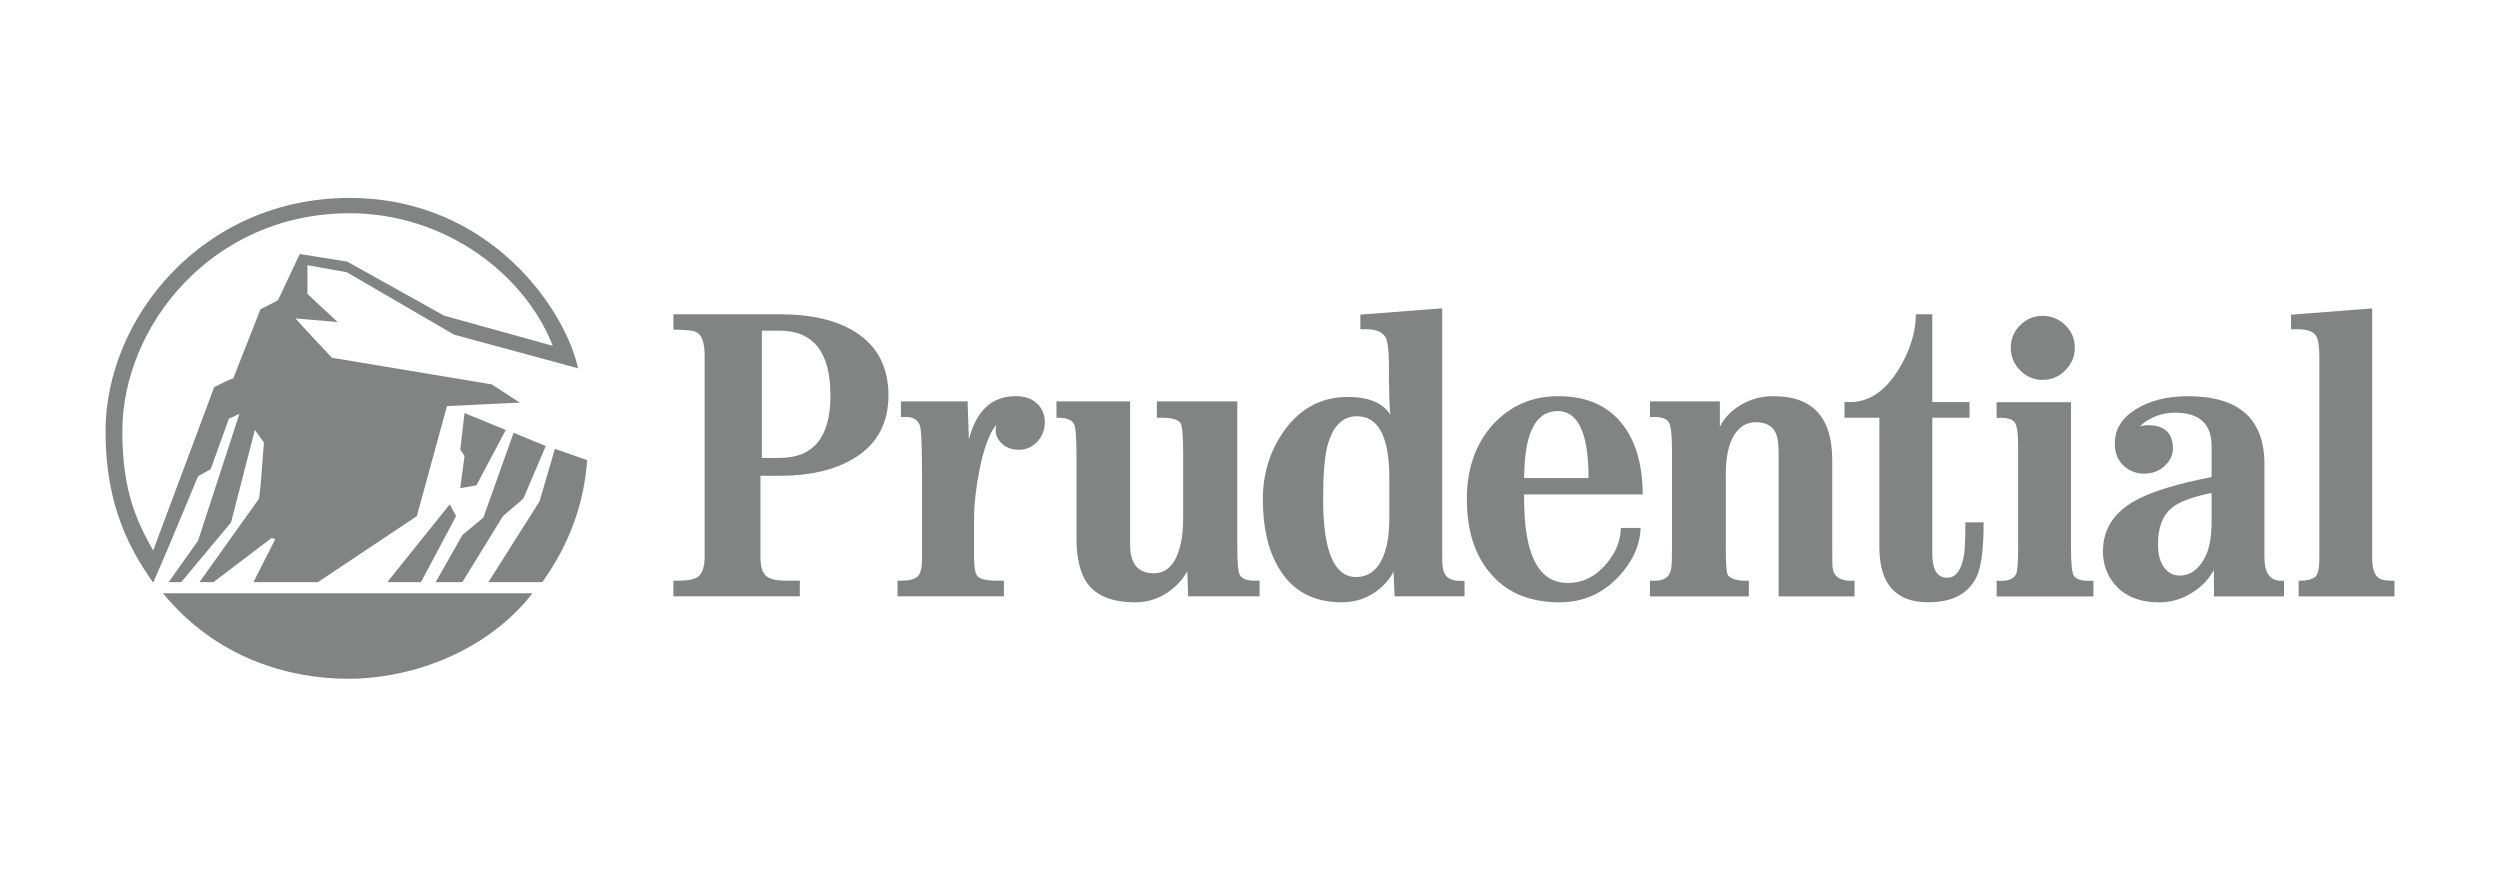 <svg viewBox="0 0 154 54" xmlns="http://www.w3.org/2000/svg"><path d="m141.597 35.776c.533 0 .847-.087 1.045-.263.153-.16.23-.533.23-1.139v-12.423c0-.636-.069-1.058-.202-1.268-.176-.267-.548-.4-1.111-.4h-.43v-.897l4.997-.387v15.381c0 .79.211 1.235.636 1.33.167.043.417.065.738.065v.965h-5.903v-.965h0v-0zm-7.84-4.471c.46-.391 1.285-.701 2.477-.936v1.769c0 1.001-.154 1.761-.453 2.28-.387.694-.891 1.038-1.52 1.038-.372 0-.687-.16-.942-.489-.256-.33-.387-.804-.387-1.432-.001-1.023.277-1.761.824-2.229m-2.122-4.729c.099-.261.355-.512.771-.749.479-.27 1.021-.411 1.571-.409 1.505 0 2.258.689 2.258 2.069v1.899c-2.228.434-3.822.935-4.793 1.502-1.264.73-1.899 1.754-1.899 3.069 0 .774.237 1.454.716 2.031.625.746 1.55 1.117 2.777 1.117.698 0 1.366-.197 2.002-.599.592-.366 1.038-.833 1.337-1.404v.585c.017.497.017.855 0 1.052h4.32v-.965h-.165c-.694 0-1.04-.476-1.04-1.432v-5.763c0-2.781-1.575-4.174-4.716-4.174-1.271 0-2.338.268-3.204.805-.866.535-1.297 1.236-1.297 2.108 0 .6.197 1.076.6 1.421.335.287.764.443 1.206.437.508 0 .928-.159 1.264-.477.34-.314.511-.67.511-1.059 0-.964-.515-1.448-1.533-1.448-.387 0-.701.124-.936.369l.253.098c.002-.055.002-.084-.002-.084m-83.636 2.733c1.969 0 3.543-.385 4.727-1.151 1.337-.856 2.002-2.12 2.002-3.799 0-1.744-.676-3.043-2.027-3.9-1.15-.733-2.707-1.1-4.672-1.1h-6.547v.948c.778 0 1.26.056 1.446.165.318.179.478.667.478 1.467v12.355c0 .606-.132 1.016-.398 1.227-.219.168-.628.249-1.231.249h-.296v.965h7.789v-.965h-.811c-.625 0-1.049-.095-1.275-.3-.226-.197-.34-.585-.34-1.176v-4.984h1.154-0zm3.156-4.937c0 2.557-1.045 3.836-3.127 3.836h-1.096v-7.838h1.096c2.083 0 3.127 1.335 3.127 4.002m8.53 2.698c.453-1.777 1.414-2.667 2.889-2.667.541 0 .972.146 1.297.442.325.296.489.685.489 1.173.003.416-.144.819-.413 1.136-.314.365-.709.551-1.184.551-.453 0-.814-.14-1.081-.418-.256-.243-.369-.542-.347-.897 0-.033.018-.117.048-.25-.446.561-.796 1.522-1.059 2.873-.212 1.083-.321 2.077-.321 2.972v2.389c0 .562.066.928.19 1.096.153.204.57.3 1.242.3h.405v.965h-6.553v-.965h.245c.449 0 .774-.08.972-.241.197-.154.292-.548.292-1.154v-5.209c0-1.795-.048-2.795-.146-2.994-.139-.323-.409-.484-.811-.484h-.343v-.962h4.106l.083 2.345v-0h0zm13.6 7.75c-.051.03-.102.073-.168.11l.168-.095c-.204.562-.581 1.066-1.136 1.498-.629.503-1.412.774-2.217.768-1.388 0-2.367-.38-2.937-1.147-.453-.6-.683-1.542-.683-2.821v-5.031c0-1.133-.051-1.794-.15-1.983-.139-.254-.464-.385-.982-.385h-.102v-1.006h4.537v8.831c0 1.169.486 1.754 1.458 1.754.804 0 1.348-.555 1.629-1.688.124-.453.183-1.074.183-1.864v-3.653c0-1.25-.058-1.938-.179-2.072-.175-.199-.541-.303-1.1-.303h-.343v-1.006h4.954v9.013c0 .986.059 1.563.179 1.717.153.212.449.314.884.314h.31v.965h-4.398l-.073-1.936.073.051.022.052.072-.082v-0l0.0 0zm9.743-10.369c-1.619 0-2.926.694-3.92 2.077-.877 1.231-1.315 2.638-1.315 4.223 0 1.739.321 3.149.979 4.238.833 1.409 2.122 2.111 3.873 2.111.898 0 1.68-.278 2.345-.833.519-.445.858-.935 1.016-1.469l-.084.066-.099-.095.084 1.966h4.307v-.951h-.216c-.493 0-.819-.132-.975-.387-.124-.183-.183-.526-.183-1.016v-15.386l-5.041.385v.899h.329c.636 0 1.045.173 1.232.517.11.203.176.661.197 1.377 0 1.932.033 3.063.099 3.385-.467-.74-1.347-1.107-2.628-1.107m2.556 5v2.433c0 .664-.051 1.22-.149 1.658-.3 1.33-.935 2.002-1.899 2.002-1.352 0-2.031-1.6-2.031-4.793 0-1.421.081-2.468.233-3.145.31-1.31.927-1.965 1.848-1.965 1.331-.001 1.998 1.271 1.998 3.81m8.3 1.005h7.31c-.012-1.806-.417-3.231-1.213-4.272-.898-1.186-2.228-1.779-3.989-1.779-1.619 0-2.959.583-4.026 1.746-1.074 1.199-1.607 2.725-1.607 4.579 0 1.907.468 3.419 1.409 4.538 1.009 1.228 2.443 1.834 4.303 1.834 1.443 0 2.659-.533 3.645-1.593.863-.928 1.311-1.922 1.345-2.988h-1.216c-.012.788-.311 1.527-.898 2.214-.666.789-1.458 1.176-2.382 1.176-1.318 0-2.151-.942-2.495-2.828-.123-.629-.187-1.499-.187-2.627m2.073-5.135c1.263 0 1.899 1.375 1.899 4.126h-3.972c.012-.429.03-.785.052-1.072.167-2.035.841-3.054 2.021-3.054m9.99.968c.274-.557.713-1.008 1.311-1.359.6-.351 1.264-.526 1.998-.526 2.408 0 3.612 1.308 3.612 3.925v5.47c0 .606.005.971.015 1.096.043.584.417.876 1.107.876h.252v.965h-4.676v-8.827c0-.61-.072-1.049-.219-1.315-.211-.389-.609-.585-1.198-.585-.555 0-1.001.27-1.337.815-.331.546-.501 1.349-.501 2.413v4.526c0 1.016.047 1.585.149 1.695.201.212.559.314 1.07.314h.201v.965h-6.093v-.965h.325c.622 0 .954-.291 1.001-.877.022-.138.033-.533.033-1.184v-6.008c0-.934-.069-1.502-.208-1.706-.135-.206-.428-.308-.872-.308h-.277v-.962h4.306v1.563h0l0.0 0zm12.827 10.811c-1.998 0-3.003-1.133-3.003-3.398v-7.971h-2.148v-.963h.33c1.176 0 2.169-.661 2.988-1.991.701-1.116 1.06-2.258 1.082-3.417h1.008v5.409h2.294v.963h-2.294v8.372c0 .987.304 1.483.914 1.483.537 0 .885-.468 1.041-1.404.055-.336.084-1.009.084-2.009h1.125c0 1.652-.15 2.783-.446 3.375-.499 1.038-1.492 1.55-2.975 1.55m-97.245-23.962c-8.462 0-13.991 6.955-13.991 13.43 0 3.719.906 5.571 1.899 7.346 1.253-3.367 3.758-10.066 3.758-10.066s1.167-.603 1.167-.515l1.682-4.276 1.082-.561 1.341-2.851 2.932.475 5.961 3.324 6.692 1.858c-1.724-4.404-6.605-8.165-12.523-8.165m-.088 28.675c-3.67 0-8.159-1.293-11.399-5.268h22.76c-2.637 3.412-7.168 5.268-11.361 5.268m4.494-5.954h-2.075l3.85-4.796.387.734zm2.031-15.248-6.605-3.841-2.42-.433v1.77l1.858 1.73-2.592-.219s.084.132 2.241 2.42l9.848 1.64 1.724 1.123-4.486.216-1.856 6.78-6.091 4.063h-3.974l1.341-2.637-.217-.087-3.586 2.725h-.862l3.67-5.144c.173-1.466.086-.819.303-3.455l-.561-.775-1.469 5.699-3.067 3.675h-.778l1.814-2.551 2.548-7.815-.649.3-1.123 3.11-.776.431s-1.814 4.406-2.764 6.561c-1.38-1.979-2.936-4.657-2.936-9.325 0-6.996 6.004-14.378 15.029-14.378 8.68 0 13.305 6.91 14.079 10.492l-7.642-2.072 0-0v-0zm4.274 10.104-1.257 1.081-2.499 4.063h-1.644l1.644-2.901 1.293-1.074 1.863-5.226 1.98.82-1.381 3.237-0-0zm1.169 5.144h-3.324l3.149-4.968.95-3.24 1.987.692c-.175 2.505-.993 5.047-2.762 7.516m-4.062-5.962-.993.176.263-1.99-.263-.389.263-2.247 2.543 1.038-1.812 3.412zm93.646 5.881h.318c.475 0 .774-.154.894-.445.077-.212.113-.738.113-1.586v-6.28c0-.851-.081-1.35-.257-1.502-.167-.15-.42-.224-.751-.224h-.318v-.963h4.584v8.968c0 .987.059 1.564.183 1.731.153.204.438.3.869.3h.33v.965h-5.965v-.965l-0-0zm.873-14.364c0-.542.19-1.001.575-1.383.365-.373.866-.58 1.388-.572.524-.008 1.028.199 1.395.572.391.382.585.84.585 1.383 0 .544-.194 1.01-.585 1.399-.387.394-.851.59-1.395.59-.544 0-1.004-.196-1.388-.59-.375-.368-.583-.874-.575-1.399" fill="#828383"/><path d="m0 0h154v54h-154z" fill="none"/></svg>